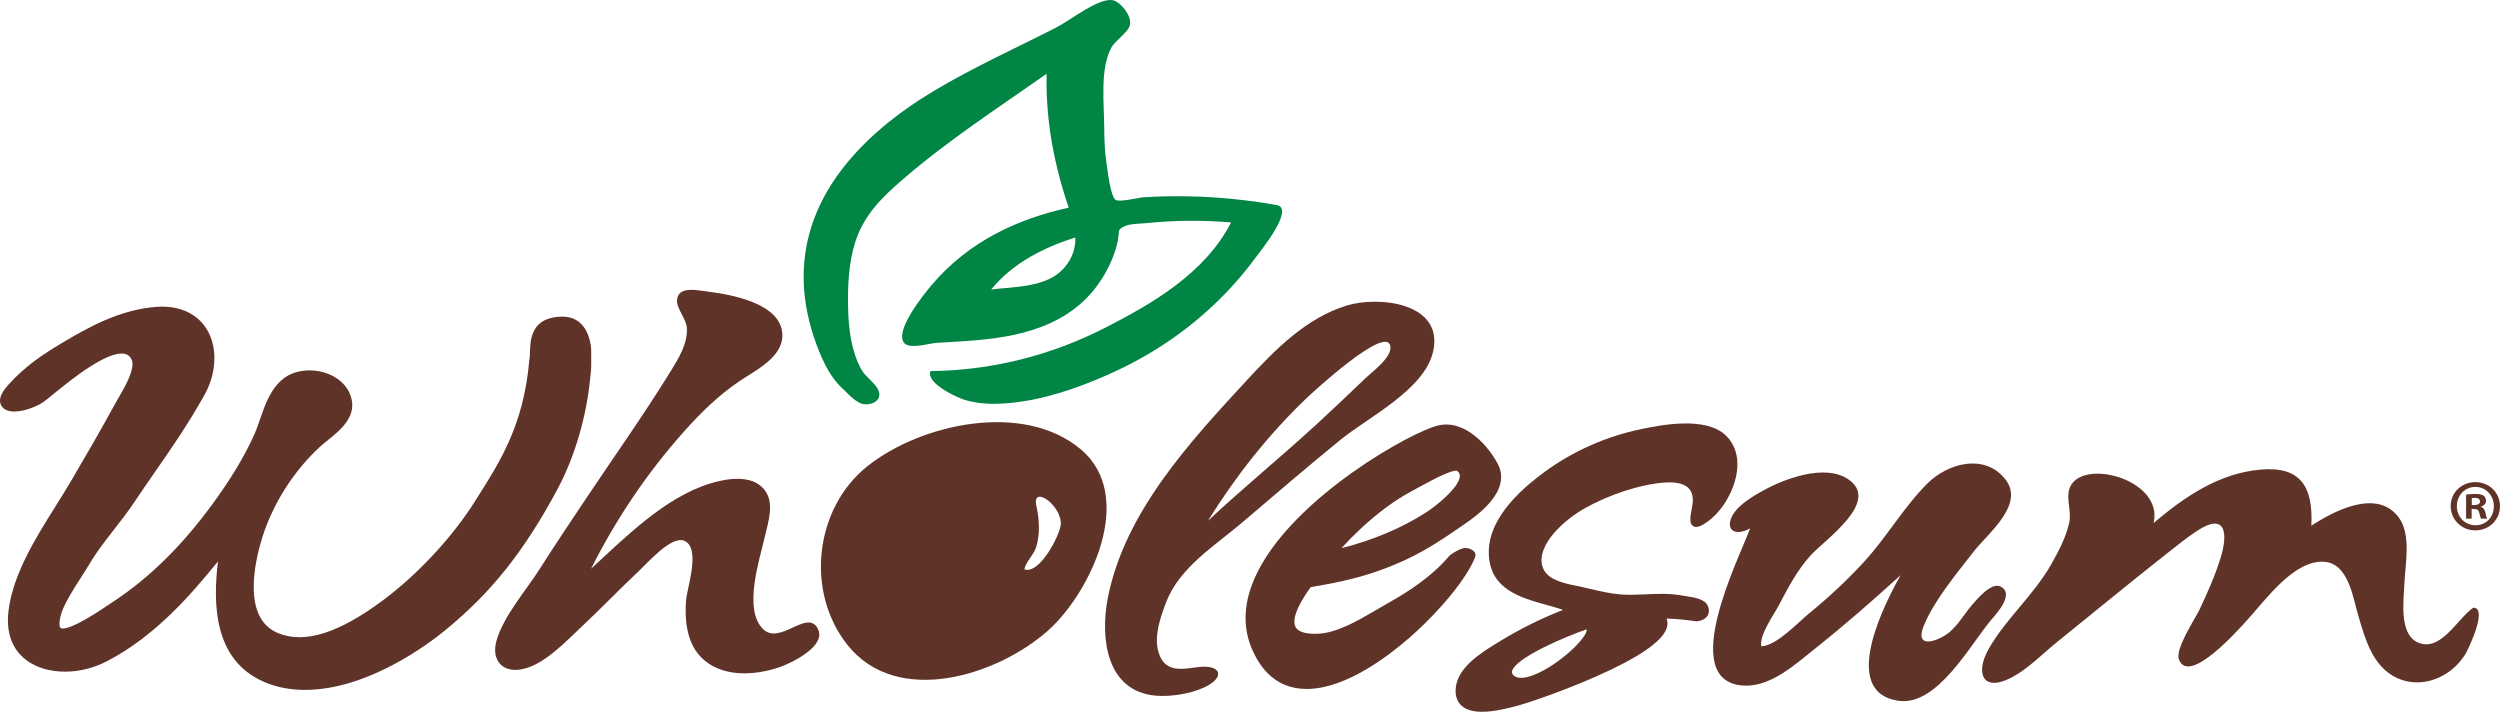 <?xml version="1.0" encoding="iso-8859-1"?>
<!-- Generator: Adobe Illustrator 28.5.0, SVG Export Plug-In . SVG Version: 9.03 Build 54727)  -->
<svg version="1.1" id="Layer_2_00000051348273020703788680000007491433578883660933_"
	 xmlns="http://www.w3.org/2000/svg" xmlns:xlink="http://www.w3.org/1999/xlink" x="0px" y="0px" viewBox="0 0 628.61 178.97"
	 style="enable-background:new 0 0 628.61 178.97;" xml:space="preserve">
<g id="Layer_2-2">
	<g id="Layer_1-2">
		<g>
			<path style="fill:#018545;" d="M321.02,51.57c-6.39-1.14-12.84-1.85-19.3-2.12c-2.95-0.12-5.91-0.15-8.87-0.08
				c-1.77,0.04-3.54,0.12-5.31,0.23c-1.17,0.07-6.2,1.33-7.05,0.64c-1.3-1.05-1.97-7.28-2.21-8.78c-0.5-3.16-0.62-6.37-0.63-9.57
				c-0.03-5.92-1.11-14.8,1.87-20.05c0.92-1.61,4.09-3.72,4.56-5.42c0.64-2.28-2.06-5.5-3.76-6.21c-3.35-1.42-11,4.79-14.63,6.65
				c-10.32,5.27-20.88,10.02-30.89,16.01c-18.06,10.8-36.25,28.45-32.15,53.86c0.82,5.09,2.66,10.65,4.87,15.06
				c1.04,2.07,2.56,4.26,4.19,5.77c1.5,1.39,3.63,3.94,5.7,4.09c2.28,0.17,4.46-1.24,3.44-3.57c-0.75-1.73-3.25-3.34-4.25-5.15
				c-2.55-4.61-3.23-10.2-3.35-15.52c-0.12-5.54,0.12-11.31,1.81-16.58c2.19-6.81,6.74-11.22,11.74-15.55
				c11.48-9.94,24.09-18.1,36.36-26.73c-0.25,11.72,1.86,22.76,5.56,33.66c-12.96,2.87-25.16,8.5-34.42,19.41
				c-1.94,2.29-9.66,11.79-6.87,14.71c1.42,1.48,6.24,0,8.06-0.12c3.47-0.22,6.94-0.39,10.4-0.7c12.14-1.08,24.86-4.35,31.87-16.57
				c1.49-2.59,2.76-5.53,3.33-8.56c0.48-2.55-0.32-2.67,2.02-3.62c1.34-0.55,3.65-0.5,5.07-0.65c7.1-0.73,14.27-0.79,21.38-0.18
				c-6.67,12.94-20.07,20.54-31.77,26.53c-13.67,6.99-28.77,10.72-43.83,10.84c-1.22,3.07,6.74,6.65,8.37,7.17
				c3.8,1.21,7.84,1.23,11.75,0.85c8.48-0.83,16.82-3.69,24.7-7.19c9.37-4.16,18.2-9.8,25.95-17.03c3.98-3.72,7.67-7.83,10.97-12.3
				c1.5-2.02,9.92-12.42,5.32-13.24l0,0V51.57z M266.68,68.26c-4.41,4.05-12.11,3.84-17.46,4.54c5.51-6.77,13.43-10.64,21.17-13.09
				C270.49,63.17,269.04,66.09,266.68,68.26L266.68,68.26L266.68,68.26z"/>
			<path style="fill:#603329;" d="M271.7,112.94c-14.41-12.08-40.2-6.42-53.64,4.32c-13.16,10.51-15.64,31.44-4.99,44.88
				c12.5,15.77,37.74,7.7,50.44-3.58c10.56-9.38,22.4-33.72,8.2-45.62H271.7z M260.59,127.2c-1.22-5.57,6.73,0.11,6.11,4.91
				c-0.33,2.57-5.25,12.36-9.13,11.06c0.26-1.71,2.35-3.73,2.91-5.42c1.1-3.34,0.85-7.18,0.11-10.56l0,0L260.59,127.2z"/>
			<path style="fill:#603329;" d="M205.51,157.84c-2.73-4.54-9.4,4.39-13.6,0.38c-5.13-4.92-0.89-17.58,0.41-23.31
				c0.85-3.75,2.58-8.6-0.25-11.94c-3.2-3.78-9.55-2.63-13.64-1.36c-11.38,3.56-21.24,13.52-29.81,21.4
				c6.24-12.43,14.04-24.04,23.29-34.42c4.24-4.76,8.75-9.2,14.05-12.77c4.02-2.71,10.97-6.01,10.76-11.73
				c-0.28-7.79-12.77-10.02-18.68-10.76c-2.74-0.34-7.67-1.55-7.81,2.27c-0.08,2.04,2.35,4.59,2.48,6.9
				c0.22,3.85-2.04,7.55-3.97,10.68c-6.78,10.99-14.29,21.57-21.47,32.3c-3.91,5.84-7.82,11.69-11.59,17.62
				c-3.43,5.4-9.07,11.78-10.84,18c-1.37,4.79,1.43,8.11,6.32,7.19c5.69-1.06,11.27-7.15,15.24-10.86
				c4.89-4.58,9.51-9.44,14.41-14.01c1.92-1.79,8.06-8.89,11.31-7.42c4.12,1.86,0.64,11.81,0.39,14.88
				c-0.4,4.84,0.12,10.51,3.61,14.21c5.09,5.4,13.76,4.86,20.16,2.57c2.76-0.99,11.95-5.36,9.23-9.79L205.51,157.84L205.51,157.84z"
				/>
			<path style="fill:#603329;" d="M300.89,167.78c-4.37,0.64-8.18,1.11-9.62-3.89c-1.15-4.01,0.53-8.71,1.94-12.44
				c3.35-8.8,12.29-14.22,19.32-20.23c8.11-6.93,16.22-13.86,24.48-20.6c7.02-5.73,21.08-12.57,23.32-22.15
				c2.87-12.27-13.51-14.15-21.69-11.65c-10.13,3.09-18,11.07-24.99,18.64c-14.4,15.59-30.84,33.27-35.09,54.86
				c-1.96,9.95-0.47,23.62,12.2,24.61c3.72,0.29,8.45-0.48,11.84-2c5.67-2.53,4.62-6.08-1.73-5.15L300.89,167.78L300.89,167.78z
				 M349.57,86.92c0.66,2.79-4.56,6.57-6.25,8.19c-4.16,3.99-8.33,7.97-12.58,11.86c-8.88,8.12-18.21,15.76-27.01,23.98
				c6.95-11.2,15.19-21.64,24.71-30.76c1.66-1.59,19.91-18.41,21.13-13.28l0,0V86.92z"/>
			<path style="fill:#603329;" d="M370.62,138.64c-0.99-0.9-2.3-1.05-3.27-0.6c-0.59,0.16-2.54,1.27-2.95,1.76
				c-4.59,5.41-10.57,9.15-15.81,12.09c-0.78,0.44-1.62,0.93-2.51,1.45c-4.41,2.59-9.89,5.82-14.66,6.01
				c-3.08,0.12-4.99-0.45-5.66-1.69c-1.38-2.56,2.31-7.94,3.8-10.04c4.88-0.79,11.2-1.98,17.28-4.16
				c8.91-3.19,14.14-6.61,21.68-11.87c2.88-2.01,11.65-8.12,8.09-14.94c-2.1-4.04-7.94-11.26-14.96-9.68
				c-6.53,1.47-35.95,17.79-45.48,36.91c-3.52,7.06-3.93,13.69-1.2,19.72c2.89,6.39,7.46,9.63,13.59,9.63h0.46
				c9.62-0.25,20.16-8.3,25.6-13.07c7.58-6.67,14.28-14.89,16.27-20.01c0.32-0.82-0.09-1.32-0.28-1.5h0.01L370.62,138.64z
				 M337.3,137.83c1.63-1.79,3.3-3.47,4.97-5.02c4.42-4.07,8.41-7,12.53-9.22c0.36-0.2,0.81-0.44,1.31-0.72
				c5.42-3,8.76-4.52,9.95-4.52c0.14,0,0.25,0.02,0.34,0.07c0.48,0.36,0.69,0.79,0.67,1.33c-0.11,2.69-5.69,7.32-8.65,9.2
				C352.25,132.86,345.16,135.84,337.3,137.83L337.3,137.83L337.3,137.83z"/>
			<path style="fill:#603329;" d="M423.9,149.89c-0.32-0.05-0.6-0.09-0.82-0.13c-3.19-0.6-6.27-0.46-9.25-0.32
				c-2.02,0.09-4.11,0.18-6.18,0.04c-2.55-0.18-5.37-0.83-8.1-1.47c-1.18-0.28-2.35-0.55-3.46-0.77c-3.71-0.75-7.41-1.75-8.28-4.9
				c-1.48-5.4,5.55-11.64,10.63-14.51c6.23-3.52,14.1-6.07,20.06-6.49c2.78-0.2,4.78,0.23,5.93,1.27c0.78,0.7,1.18,1.69,1.22,3.02
				c0.02,0.69-0.15,1.63-0.31,2.54c-0.34,1.86-0.63,3.47,0.41,4.12c0.81,0.5,1.93,0.12,3.87-1.32c3.83-2.85,6.86-8.42,7.21-13.26
				c0.24-3.28-0.72-6.08-2.76-8.11c-5.07-5.05-16.49-2.71-21.37-1.71c-8.72,1.79-17.14,5.51-24.34,10.78
				c-9.63,7.04-14.34,14.06-14,20.85c0.44,8.67,7.88,10.74,14.45,12.57c1.47,0.41,2.89,0.8,4.22,1.26
				c-5.45,2.12-10.89,4.82-15.86,7.87l-0.55,0.34c-4.15,2.53-10.42,6.36-10.61,11.87c-0.07,1.83,0.51,3.24,1.7,4.19
				c1.25,1,3.04,1.35,4.97,1.35c3.18,0,6.74-0.95,8.88-1.52c2.64-0.7,11.38-3.66,19.63-7.29c10.95-4.82,16.99-8.99,17.95-12.41
				c0.22-0.77,0.19-1.52-0.08-2.22c2.46,0.08,4.96,0.32,7.44,0.7c0.07,0,0.15,0,0.22,0c1.3-0.19,2.23-0.71,2.68-1.51
				c0.26-0.46,0.49-1.24,0.04-2.34c-0.73-1.8-3.62-2.21-5.53-2.48h-0.01L423.9,149.89z M398.94,158.24v0.43
				c-0.8,2.85-8.22,9.3-13.75,11.22c-1.43,0.5-3.38,0.91-4.48,0.04c-0.57-0.45-0.58-0.81-0.53-1.09
				C380.82,165.44,394,159.92,398.94,158.24L398.94,158.24L398.94,158.24z"/>
			<path style="fill:#603329;" d="M500.88,155.63c1.43-1.66,5.63-6.36,2.18-8.14c-2.35-1.21-5.98,3.21-7.19,4.6
				c-2.38,2.75-4.09,6.27-7.42,8.03c-3.73,1.97-6.63,1.77-4.68-2.9c2.7-6.48,8.15-12.88,12.39-18.39c3.7-4.81,13.33-12.1,7.86-18.58
				c-5.35-6.35-14.43-3.63-19.41,1.34c-5.99,5.99-10.32,13.65-16.11,19.9c-4.24,4.58-8.75,8.78-13.58,12.72
				c-2.75,2.24-8.21,8.15-12.03,8.3c-0.66-2.66,3.22-8.09,4.35-10.24c2.3-4.38,4.65-8.89,7.99-12.58c3.67-4.06,18-13.75,9.3-19.31
				c-5.8-3.71-15.71-0.06-21.07,2.9c-2.42,1.34-5.5,3.16-7.19,5.34c-2.72,3.52-1.06,6.79,3.78,4.26
				c-2.66,7.26-18.42,38.36-1.79,39.5c6.95,0.48,13.31-5.46,18.31-9.44c7.33-5.83,14.4-12,21.32-18.32
				c-3.85,6.87-15.52,29.31-0.62,31.58c9.89,1.51,18.17-14.24,23.6-20.57H500.88z"/>
			<path style="fill:#603329;" d="M621.91,152.79c-3.92,2.6-8.28,11.5-14.13,8.67c-4.61-2.23-3.37-10.74-3.2-14.78
				c0.22-5.08,1.8-12.41-1.56-16.75c-5.49-7.08-16.17-1.46-21.85,2.26c0.48-9.58-2.51-15.04-12.81-14.11
				c-10.46,0.94-19.04,6.82-26.85,13.43c2.65-11.12-18.74-16.71-21.22-8.47c-0.75,2.47,0.62,5.69,0,8.42
				c-0.83,3.65-2.68,7.18-4.51,10.41c-4.38,7.75-11.36,13.63-15.71,21.25c-3.46,6.05-1.63,11.07,5.72,7.24
				c4.14-2.16,7.87-6.04,11.49-8.96c9.11-7.35,18.15-14.8,27.34-22.04c2.59-2.04,5.18-4.16,7.95-5.96c6.93-4.51,7.78,0.45,5.78,6.89
				c-1.41,4.54-3.32,8.84-5.36,13.12c-1.04,2.17-6.12,9.75-5.11,12.41c2.52,6.65,15.08-7.65,17.06-9.8
				c4.65-5.06,11.88-15.37,19.54-14.76c6.07,0.49,7.17,9.1,8.55,13.73c1.73,5.83,3.61,12.62,9.6,15.45
				c6.35,2.99,13.72-0.2,17.23-5.89c0.75-1.22,5.8-11.73,2.06-11.75h-0.01L621.91,152.79z"/>
			<path style="fill:#603329;" d="M148.66,89.27L148.66,89.27c0-0.49-0.02-0.96-0.02-1.45v-0.13c-0.51-5.28-3.23-8.23-7.52-8.07
				c-5.08,0.16-7.56,2.61-7.81,7.7L133.28,88c-0.06,1.79-0.11,2.12-0.13,2.18c-0.03,0.11-0.05,0.22-0.06,0.36
				c-1.38,16.22-7.37,25.61-13.16,34.7l-0.89,1.41c-4.23,6.67-12.38,16.51-22.55,24.14c-11.22,8.41-19.92,11.16-26.6,8.39
				c-9.1-3.77-5.82-17.97-3.98-23.91c2.63-8.51,7.94-16.87,14.55-22.94c0.54-0.49,1.17-1.01,1.85-1.55
				c3.39-2.74,7.62-6.15,5.85-11.28c-0.94-2.72-3.34-4.84-6.58-5.82c-3.63-1.1-7.63-0.54-10.19,1.42
				c-3.31,2.53-4.71,6.56-6.06,10.45c-0.49,1.41-0.95,2.74-1.49,3.93c-2.46,5.44-5.97,11.24-10.74,17.71
				c-7.47,10.15-15.69,18.21-24.46,23.97c-0.32,0.21-0.72,0.49-1.21,0.82c-9.41,6.42-11.68,6.27-12.22,5.91
				c-0.15-0.1-0.45-0.79-0.04-2.75c0.56-2.73,3.25-6.92,5.41-10.28c0.72-1.12,1.39-2.17,1.91-3.05c1.75-2.98,4.02-5.89,6.21-8.7
				c1.65-2.12,3.37-4.32,4.86-6.55c1.91-2.84,3.69-5.42,5.46-7.97c4.22-6.08,8.2-11.81,12.35-19.21c3.18-5.66,3.39-12.22,0.54-16.72
				c-2.49-3.94-6.94-5.89-12.51-5.51c-9.1,0.64-17.19,5.1-24.07,9.24c-4.35,2.62-8.95,5.57-13.25,10.38
				c-0.8,0.9-3.25,3.64-1.41,5.68c2.12,2.36,8.19,0.1,10.2-1.34c0.61-0.43,1.48-1.14,2.58-2.04L13.54,99
				c4-3.26,13.38-10.91,17.79-10.03c0.77,0.15,1.29,0.56,1.71,1.32c1.18,2.18-1.74,7.17-3.15,9.58c-0.35,0.59-0.66,1.13-0.91,1.59
				c-3.53,6.51-7.34,13.03-11.07,19.4l-0.06,0.11c-1.17,2-2.46,4.06-3.83,6.24c-5.03,8.02-10.73,17.1-11.88,26.35
				c-0.87,7.03,2.11,10.75,4.76,12.63c5,3.54,13.18,3.6,19.9,0.12c12.67-6.54,21.8-17.61,27.25-24.22c0.26-0.31,0.51-0.62,0.75-0.91
				c-1.28,10.75-1.05,24.71,11.46,30.22c3.11,1.37,6.61,2.07,10.39,2.07c15.78,0,31.06-11.52,35.36-15.05
				c11.64-9.55,19.82-19.85,28.24-35.56c4.25-7.93,7.31-18.39,8.16-27.94c0.3-1.92,0.26-3.79,0.23-5.6L148.66,89.27L148.66,89.27z"
				/>
			<path style="fill:#603329;" d="M628.61,127.25c0,3.42-2.69,6.11-6.18,6.11s-6.22-2.69-6.22-6.11s2.76-6.03,6.22-6.03
				S628.61,123.91,628.61,127.25z M617.76,127.25c0,2.69,1.99,4.82,4.71,4.82s4.6-2.14,4.6-4.78s-1.95-4.86-4.64-4.86
				S617.76,124.6,617.76,127.25z M621.48,130.41h-1.4v-6.03c0.55-0.11,1.32-0.18,2.32-0.18c1.14,0,1.66,0.18,2.1,0.44
				c0.33,0.26,0.59,0.74,0.59,1.33c0,0.66-0.52,1.18-1.25,1.4v0.07c0.59,0.22,0.92,0.66,1.1,1.47c0.18,0.92,0.29,1.29,0.44,1.51
				h-1.51c-0.18-0.22-0.29-0.77-0.48-1.47c-0.11-0.66-0.48-0.96-1.25-0.96h-0.66v2.43l0,0V130.41z M621.52,126.98h0.66
				c0.77,0,1.4-0.26,1.4-0.88c0-0.55-0.41-0.92-1.29-0.92c-0.37,0-0.63,0.04-0.77,0.07C621.52,125.25,621.52,126.98,621.52,126.98z"
				/>
		</g>
	</g>
</g>
</svg>
